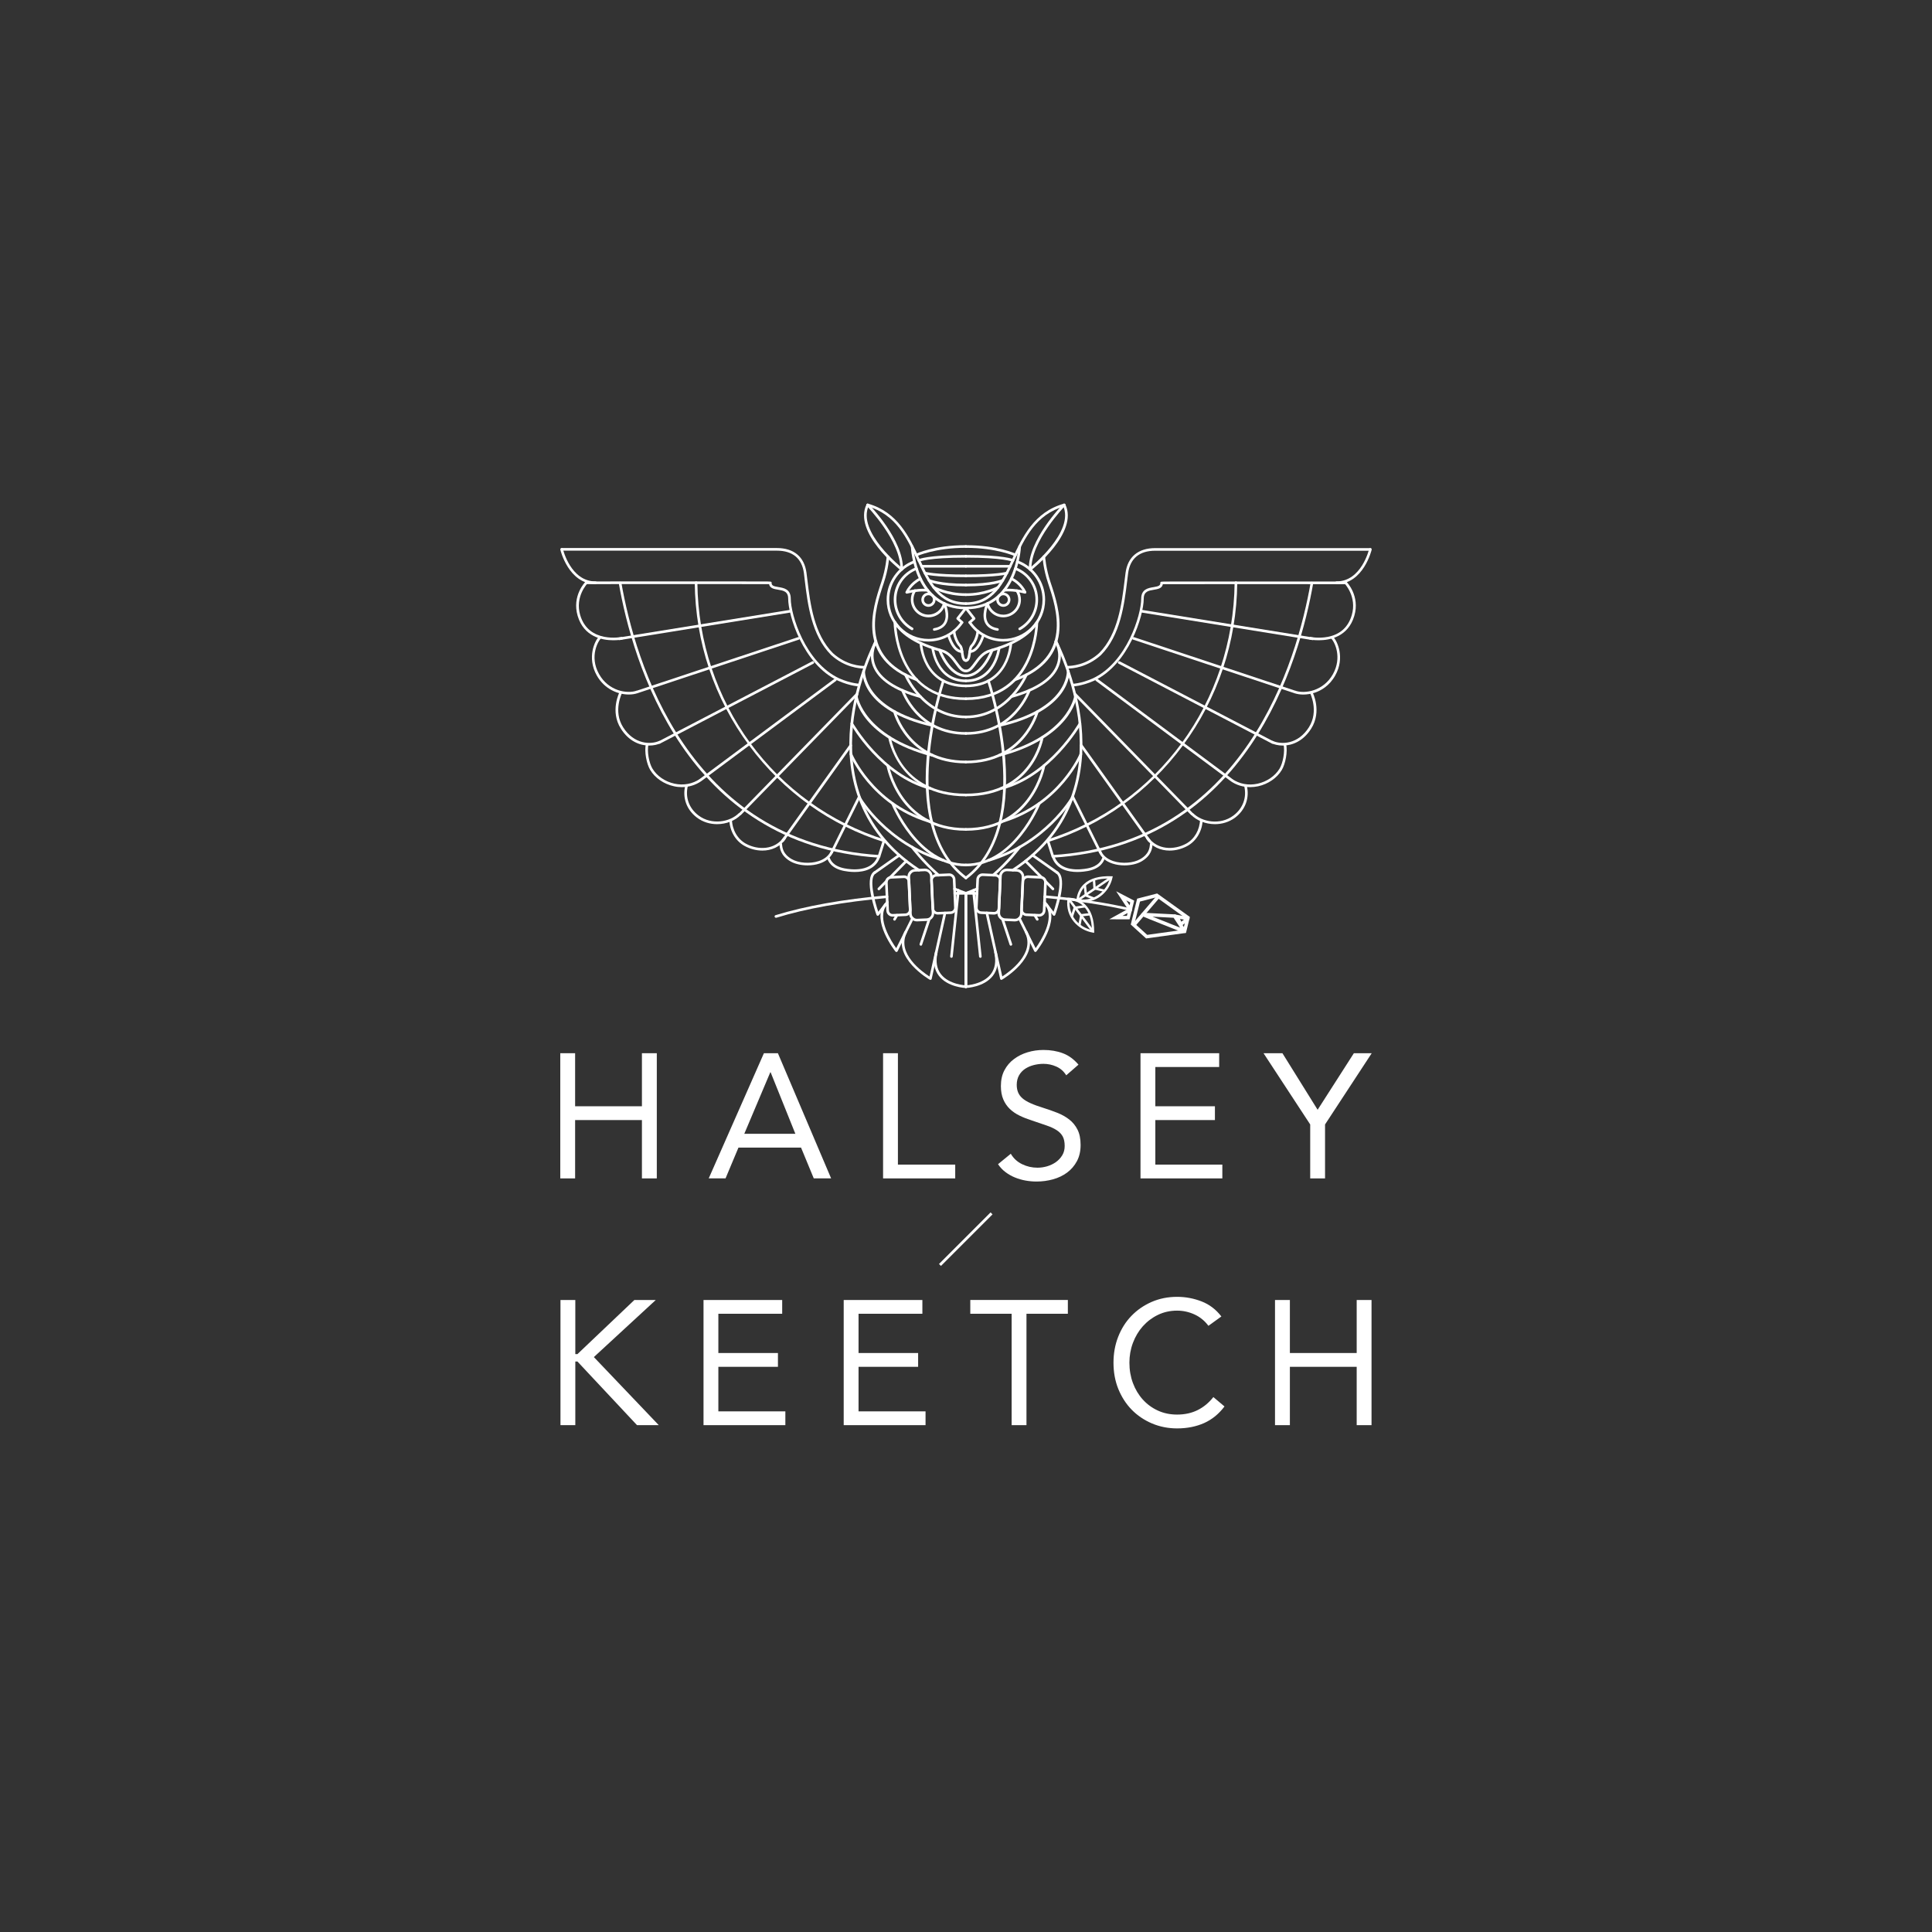 <?xml version="1.0" encoding="UTF-8"?>
<!-- Generator: Adobe Illustrator 24.1.0, SVG Export Plug-In . SVG Version: 6.00 Build 0)  -->
<svg xmlns="http://www.w3.org/2000/svg" xmlns:xlink="http://www.w3.org/1999/xlink" version="1.1" id="Layer_1" x="0px" y="0px" width="500px" height="500px" viewBox="0 0 500 500" style="enable-background:new 0 0 500 500;" xml:space="preserve">
<rect x="0" y="0" width="500" height="500" fill="#333333" stroke="none"/>
<style type="text/css">
	.st0{fill:#FFFFFF;}
</style>
<g>
	<polygon class="st0" points="145,272.57 148.84,272.57 148.84,286.3 166.13,286.3 166.13,272.57 169.98,272.57 169.98,304.97    166.13,304.97 166.13,289.87 148.84,289.87 148.84,304.97 145,304.97  "></polygon>
	<path class="st0" d="M199.44,277.51h-0.09l-6.73,15.92h13.22L199.44,277.51z M197.7,272.57h3.62l13.77,32.39h-4.49l-3.29-7.96   h-16.2l-3.34,7.96h-4.35L197.7,272.57z"></path>
	<polygon class="st0" points="228.54,272.57 232.38,272.57 232.38,301.4 247.21,301.4 247.21,304.97 228.54,304.97  "></polygon>
	<path class="st0" d="M275.94,278.29c-0.64-1.04-1.5-1.79-2.56-2.26c-1.07-0.48-2.18-0.71-3.34-0.71c-0.85,0-1.69,0.11-2.51,0.32   c-0.82,0.21-1.56,0.53-2.22,0.96c-0.65,0.43-1.18,0.99-1.58,1.69c-0.39,0.7-0.6,1.52-0.6,2.47c0,0.73,0.12,1.38,0.35,1.94   c0.23,0.56,0.6,1.08,1.12,1.53c0.52,0.46,1.22,0.88,2.11,1.28c0.88,0.4,1.97,0.79,3.25,1.19c1.25,0.39,2.46,0.82,3.64,1.28   c1.17,0.46,2.21,1.04,3.11,1.74c0.9,0.7,1.62,1.58,2.15,2.63c0.53,1.05,0.8,2.37,0.8,3.96c0,1.62-0.32,3.02-0.96,4.21   c-0.64,1.19-1.49,2.17-2.54,2.95c-1.05,0.77-2.26,1.36-3.64,1.74c-1.38,0.38-2.79,0.57-4.25,0.57c-0.95,0-1.89-0.08-2.84-0.25   c-0.95-0.17-1.85-0.43-2.72-0.78c-0.87-0.35-1.69-0.81-2.45-1.38c-0.76-0.56-1.42-1.25-1.97-2.08l3.3-2.7   c0.7,1.19,1.67,2.09,2.93,2.7c1.25,0.61,2.58,0.91,3.98,0.91c0.82,0,1.65-0.12,2.49-0.36c0.84-0.25,1.6-0.61,2.26-1.08   c0.67-0.47,1.22-1.06,1.65-1.76c0.43-0.7,0.64-1.51,0.64-2.43c0-1.01-0.17-1.82-0.5-2.45c-0.34-0.62-0.85-1.17-1.55-1.62   c-0.7-0.46-1.59-0.87-2.65-1.23c-1.07-0.37-2.32-0.8-3.75-1.28c-1.16-0.37-2.23-0.78-3.21-1.26c-0.98-0.47-1.82-1.05-2.54-1.74   c-0.72-0.69-1.28-1.51-1.69-2.47c-0.41-0.96-0.62-2.12-0.62-3.46c0-1.55,0.3-2.91,0.91-4.07c0.61-1.16,1.43-2.13,2.47-2.9   c1.04-0.78,2.21-1.37,3.52-1.76c1.31-0.4,2.68-0.6,4.12-0.6c1.83,0,3.5,0.28,5.01,0.85c1.51,0.56,2.86,1.55,4.05,2.95   L275.94,278.29z"></path>
	<polygon class="st0" points="295.16,272.57 315.52,272.57 315.52,276.14 299,276.14 299,286.3 314.42,286.3 314.42,289.87    299,289.87 299,301.4 316.34,301.4 316.34,304.97 295.16,304.97  "></polygon>
	<polygon class="st0" points="339.08,291.01 327,272.57 331.89,272.57 341,287.21 350.38,272.57 355,272.57 342.92,291.01    342.92,304.97 339.08,304.97  "></polygon>
	<polygon class="st0" points="145.05,336.44 148.89,336.44 148.89,350.44 149.44,350.44 164.17,336.44 169.71,336.44 153.69,351.21    170.49,368.83 164.86,368.83 149.44,352.36 148.89,352.36 148.89,368.83 145.05,368.83  "></polygon>
	<polygon class="st0" points="182.07,336.44 202.43,336.44 202.43,340 185.91,340 185.91,350.16 201.33,350.16 201.33,353.73    185.91,353.73 185.91,365.26 203.25,365.26 203.25,368.83 182.07,368.83  "></polygon>
	<polygon class="st0" points="218.35,336.44 238.71,336.44 238.71,340 222.19,340 222.19,350.16 237.61,350.16 237.61,353.73    222.19,353.73 222.19,365.26 239.53,365.26 239.53,368.83 218.35,368.83  "></polygon>
	<polygon class="st0" points="276.36,340 265.65,340 265.65,368.83 261.81,368.83 261.81,340 251.11,340 251.11,336.43    276.36,336.43  "></polygon>
	<path class="st0" d="M312.74,343.12c-0.98-1.31-2.18-2.29-3.62-2.95c-1.43-0.65-2.93-0.98-4.49-0.98c-1.8,0-3.45,0.37-4.96,1.1   c-1.51,0.73-2.81,1.72-3.91,2.95c-1.1,1.24-1.95,2.67-2.56,4.3c-0.61,1.63-0.91,3.34-0.91,5.1c0,1.89,0.3,3.65,0.91,5.29   c0.61,1.63,1.46,3.05,2.54,4.25c1.08,1.2,2.37,2.16,3.89,2.86c1.51,0.7,3.18,1.05,5.01,1.05c1.99,0,3.75-0.39,5.31-1.16   c1.56-0.78,2.91-1.9,4.07-3.37l2.88,2.43c-1.47,1.95-3.23,3.38-5.28,4.3c-2.06,0.91-4.38,1.38-6.98,1.38   c-2.32,0-4.48-0.43-6.5-1.28c-2.01-0.86-3.76-2.03-5.24-3.54c-1.48-1.51-2.63-3.3-3.48-5.38c-0.84-2.07-1.25-4.35-1.25-6.82   c0-2.37,0.4-4.6,1.21-6.68c0.81-2.07,1.94-3.88,3.41-5.4c1.46-1.52,3.2-2.73,5.22-3.62c2.01-0.88,4.22-1.33,6.63-1.33   c2.2,0,4.31,0.4,6.34,1.19c2.03,0.79,3.73,2.09,5.11,3.89L312.74,343.12z"></path>
	<polygon class="st0" points="329.97,336.44 333.82,336.44 333.82,350.16 351.11,350.16 351.11,336.44 354.95,336.44 354.95,368.83    351.11,368.83 351.11,353.73 333.82,353.73 333.82,368.83 329.97,368.83  "></polygon>
	
		<rect x="240.56" y="320.34" transform="matrix(0.707 -0.707 0.707 0.707 -153.546 270.712)" class="st0" width="18.88" height="0.72"></rect>
	<path class="st0" d="M227.49,221.96c-0.03,0-0.07,0-0.1-0.01c-0.18-0.06-0.28-0.25-0.22-0.43l1.28-4.04   c0.06-0.18,0.24-0.28,0.43-0.22c0.18,0.06,0.27,0.25,0.22,0.43l-1.28,4.04C227.76,221.87,227.63,221.96,227.49,221.96"></path>
	<path class="st0" d="M249.97,156.56c-7.16,0-9.78-5.6-12.55-11.53c-2.74-5.87-5.57-11.93-12.96-14.02   c-0.18-0.05-0.29-0.24-0.24-0.42c0.05-0.18,0.24-0.29,0.42-0.24c7.69,2.17,10.72,8.66,13.39,14.39c2.79,5.97,5.2,11.13,11.93,11.13   c0.19,0,0.34,0.15,0.34,0.34C250.31,156.41,250.16,156.56,249.97,156.56"></path>
	<path class="st0" d="M249.97,157.69c-13.36,0-14.22-15.58-14.24-16.25c-0.01-0.19,0.13-0.35,0.32-0.35c0.2,0,0.35,0.13,0.36,0.32   c0.03,0.64,0.86,15.6,13.57,15.6c0.19,0,0.34,0.15,0.34,0.34C250.31,157.54,250.16,157.69,249.97,157.69"></path>
	<path class="st0" d="M234.69,153.62c-0.15,0-0.29-0.1-0.33-0.25c-0.04-0.18,0.07-0.37,0.25-0.41c3.43-0.86,5.43-0.53,5.52-0.51   c0.18,0.03,0.31,0.21,0.28,0.39c-0.03,0.19-0.21,0.31-0.39,0.28c-0.02,0-1.97-0.31-5.24,0.5   C234.74,153.62,234.71,153.62,234.69,153.62"></path>
	<path class="st0" d="M234.69,153.62c-0.04,0-0.09,0-0.13-0.02c-0.17-0.07-0.26-0.27-0.19-0.44c0.04-0.1,0.99-2.34,3.67-3.68   c0.17-0.09,0.37-0.02,0.45,0.15c0.09,0.17,0.02,0.37-0.15,0.46c-2.46,1.23-3.34,3.31-3.35,3.33   C234.95,153.54,234.82,153.62,234.69,153.62"></path>
	<path class="st0" d="M240.28,154.04c-0.64,0-1.16,0.52-1.16,1.16c0,0.64,0.52,1.16,1.16,1.16c0.64,0,1.16-0.52,1.16-1.16   C241.45,154.56,240.92,154.04,240.28,154.04 M240.28,157.05c-1.01,0-1.84-0.83-1.84-1.84c0-1.02,0.83-1.84,1.84-1.84   c1.01,0,1.84,0.82,1.84,1.84C242.12,156.22,241.3,157.05,240.28,157.05"></path>
	<path class="st0" d="M240.28,166.03c-5.97,0-10.82-4.86-10.82-10.82c0-4.51,2.84-8.6,7.07-10.16c0.18-0.06,0.37,0.03,0.44,0.2   c0.06,0.18-0.02,0.37-0.2,0.44c-3.97,1.47-6.63,5.29-6.63,9.52c0,5.59,4.55,10.14,10.14,10.14c3.37,0,6.5-1.66,8.4-4.45   c0.11-0.15,0.32-0.2,0.47-0.09c0.15,0.11,0.2,0.32,0.09,0.47C247.23,164.25,243.87,166.03,240.28,166.03"></path>
	<path class="st0" d="M240.28,159.76c-2.51,0-4.56-2.05-4.56-4.56c0-0.9,0.26-1.78,0.77-2.53c0.1-0.16,0.31-0.2,0.47-0.1   c0.15,0.11,0.2,0.32,0.09,0.47c-0.43,0.64-0.65,1.38-0.65,2.15c0,2.13,1.74,3.87,3.88,3.87c1.79,0,3.34-1.22,3.76-2.96   c0.04-0.18,0.23-0.29,0.41-0.25c0.18,0.05,0.3,0.23,0.25,0.41C244.21,158.33,242.39,159.76,240.28,159.76"></path>
	<path class="st0" d="M248.96,161.42c-0.08,0-0.16-0.03-0.23-0.09l-1.11-1.01c-0.13-0.12-0.14-0.32-0.04-0.46l2.12-2.72   c0.12-0.15,0.33-0.17,0.48-0.06c0.15,0.12,0.17,0.33,0.06,0.48l-1.92,2.47l0.87,0.8c0.14,0.13,0.15,0.34,0.02,0.48   C249.15,161.39,249.06,161.42,248.96,161.42"></path>
	<path class="st0" d="M249.97,171.28c-0.98,0-1.15-1.21-1.3-2.28c-0.09-0.65-0.19-1.38-0.44-1.63c-0.89-0.85-1.65-2.94-1.65-4.05   c0-0.19,0.15-0.34,0.34-0.34c0.19,0,0.34,0.15,0.34,0.34c0,1.04,0.76,2.9,1.44,3.56c0.43,0.4,0.54,1.19,0.65,2.02   c0.11,0.79,0.24,1.69,0.62,1.69c0.19,0,0.34,0.15,0.34,0.34C250.31,171.13,250.16,171.28,249.97,171.28"></path>
	<path class="st0" d="M233.35,147.69c-0.07,0-0.14-0.02-0.21-0.07c-0.51-0.4-12.37-9.82-8.89-17.08c0.08-0.17,0.28-0.24,0.45-0.16   c0.17,0.08,0.24,0.28,0.16,0.45c-3.24,6.77,8.58,16.15,8.7,16.25c0.15,0.12,0.17,0.33,0.06,0.48   C233.55,147.64,233.45,147.69,233.35,147.69"></path>
	<path class="st0" d="M233.35,147.69L233.35,147.69c-0.2,0-0.34-0.16-0.34-0.35c0.19-7.26-8.61-16.32-8.7-16.41   c-0.13-0.13-0.12-0.35,0-0.48c0.13-0.13,0.35-0.12,0.48,0c0.38,0.38,9.09,9.36,8.89,16.91   C233.68,147.54,233.53,147.69,233.35,147.69"></path>
	<path class="st0" d="M236.05,163.09c-0.06,0-0.12-0.01-0.17-0.04c-2.83-1.6-4.59-4.6-4.59-7.84c0-3.73,2.25-7.02,5.74-8.38   c0.17-0.07,0.37,0.01,0.44,0.19c0.07,0.17-0.02,0.37-0.19,0.44c-3.22,1.25-5.3,4.29-5.3,7.74c0,3,1.62,5.77,4.24,7.25   c0.17,0.09,0.23,0.3,0.13,0.46C236.28,163.02,236.17,163.09,236.05,163.09"></path>
	<path class="st0" d="M249.97,174c-1.15,0-1.88-1-2.73-2.17c-0.9-1.23-1.92-2.63-3.65-3.11c-6.18-1.73-10.2-4.16-12.28-7.46   c-0.1-0.16-0.05-0.37,0.11-0.47c0.16-0.1,0.37-0.05,0.47,0.11c1.99,3.14,5.88,5.49,11.89,7.16c1.96,0.54,3.1,2.11,4.01,3.36   c0.74,1.01,1.37,1.89,2.18,1.89c0.19,0,0.34,0.15,0.34,0.34C250.31,173.85,250.16,174,249.97,174"></path>
	<path class="st0" d="M248.92,168.96c-2.54,0-3.75-4.36-3.79-4.54c-0.05-0.18,0.06-0.37,0.24-0.41c0.18-0.05,0.37,0.06,0.42,0.24   c0.3,1.13,1.46,4.04,3.14,4.04h0.04c0.19,0,0.34,0.15,0.34,0.33c0,0.19-0.14,0.34-0.33,0.35H248.92"></path>
	<path class="st0" d="M241.78,163.24c-0.16,0-0.31-0.12-0.33-0.28c-0.03-0.19,0.09-0.36,0.28-0.39c1.28-0.21,2.17-0.75,2.62-1.61   c0.98-1.84-0.27-4.59-0.28-4.62c-0.08-0.17,0-0.37,0.16-0.45c0.17-0.08,0.38,0,0.45,0.16c0.06,0.12,1.4,3.08,0.26,5.22   c-0.56,1.05-1.61,1.71-3.11,1.96C241.82,163.24,241.8,163.24,241.78,163.24"></path>
	<path class="st0" d="M237.14,143.98c-0.12,0-0.25-0.07-0.3-0.19c-0.08-0.17-0.01-0.38,0.16-0.45c0.19-0.1,4.8-2.25,12.97-2.25   c0.19,0,0.34,0.15,0.34,0.34c0,0.19-0.15,0.34-0.34,0.34c-8,0-12.63,2.15-12.68,2.17C237.24,143.97,237.2,143.98,237.14,143.98"></path>
	<path class="st0" d="M237.8,145.38c-0.13,0-0.25-0.07-0.31-0.19c-0.08-0.17-0.01-0.37,0.16-0.45c0.1-0.04,2.45-1.11,12.32-1.11   c0.19,0,0.34,0.15,0.34,0.34c0,0.19-0.15,0.34-0.34,0.34c-9.72,0-12,1.03-12.02,1.04C237.9,145.37,237.85,145.38,237.8,145.38"></path>
	<path class="st0" d="M249.97,146.89h-11.46c-0.19,0-0.34-0.15-0.34-0.34c0-0.19,0.15-0.34,0.34-0.34h11.46   c0.19,0,0.34,0.15,0.34,0.34C250.31,146.74,250.16,146.89,249.97,146.89"></path>
	<path class="st0" d="M249.97,149.37c-8.22,0-10.59-0.71-10.69-0.74c-0.18-0.06-0.28-0.24-0.23-0.42c0.06-0.18,0.24-0.28,0.42-0.23   c0.05,0.01,2.45,0.71,10.49,0.71c0.19,0,0.34,0.15,0.34,0.34C250.31,149.22,250.16,149.37,249.97,149.37"></path>
	<path class="st0" d="M249.97,151.75c-6.96,0-9.57-1.19-9.68-1.24c-0.17-0.08-0.24-0.28-0.16-0.45c0.08-0.17,0.28-0.24,0.45-0.16   c0.02,0.01,2.62,1.17,9.39,1.17c0.19,0,0.34,0.15,0.34,0.34C250.31,151.6,250.16,151.75,249.97,151.75"></path>
	<path class="st0" d="M249.97,154.24c-5.12,0-8.35-1.86-8.49-1.94c-0.16-0.1-0.22-0.3-0.12-0.47c0.09-0.16,0.3-0.22,0.46-0.12   c0.03,0.02,3.21,1.84,8.14,1.84c0.19,0,0.34,0.15,0.34,0.34C250.31,154.09,250.16,154.24,249.97,154.24"></path>
	<path class="st0" d="M249.97,175.24c-4.6,0-7.01-6.59-7.11-6.87c-0.06-0.18,0.03-0.37,0.21-0.44c0.18-0.06,0.37,0.03,0.44,0.21   c0.02,0.06,2.35,6.42,6.47,6.42c0.19,0,0.34,0.15,0.34,0.34C250.31,175.08,250.16,175.24,249.97,175.24"></path>
	<path class="st0" d="M249.97,176.55c-7.91,0-8.93-8.75-8.94-8.84c-0.02-0.19,0.12-0.35,0.3-0.37c0.19-0.02,0.35,0.12,0.38,0.3   c0.03,0.34,0.96,8.23,8.26,8.23c0.19,0,0.34,0.15,0.34,0.34C250.31,176.4,250.16,176.55,249.97,176.55"></path>
	<path class="st0" d="M249.97,177.85c-11.37,0-11.98-11.25-11.99-11.36c-0.01-0.19,0.14-0.34,0.33-0.35   c0.18-0.01,0.35,0.13,0.35,0.32c0.02,0.44,0.6,10.71,11.31,10.71c0.19,0,0.34,0.15,0.34,0.34   C250.31,177.7,250.16,177.85,249.97,177.85"></path>
	<path class="st0" d="M237.26,176.26c-0.04,0-0.08,0-0.12-0.02c-15.68-5.79-11.39-18.64-9.08-25.55c1.22-3.66,1.4-6.61,1.4-6.63   c0.01-0.19,0.16-0.33,0.36-0.32c0.19,0.01,0.33,0.17,0.32,0.36c0,0.12-0.18,3.07-1.43,6.81c-2.24,6.69-6.39,19.13,8.67,24.69   c0.18,0.07,0.26,0.26,0.2,0.44C237.53,176.18,237.4,176.26,237.26,176.26"></path>
	<path class="st0" d="M249.97,181.17c-18.47,0-18.71-19.88-18.71-20.08c0-0.19,0.15-0.34,0.34-0.34h0c0.19,0,0.34,0.15,0.34,0.34   c0,0.05,0.04,4.93,2.28,9.75c2.99,6.41,8.29,9.66,15.74,9.66c0.19,0,0.34,0.15,0.34,0.34   C250.31,181.02,250.16,181.17,249.97,181.17"></path>
	<path class="st0" d="M249.97,185.89c-11.19,0-15.89-11-15.94-11.11c-0.07-0.17,0.01-0.37,0.18-0.44c0.17-0.07,0.37,0.01,0.45,0.18   c0.04,0.11,4.58,10.69,15.31,10.69c0.19,0,0.34,0.15,0.34,0.34C250.31,185.74,250.16,185.89,249.97,185.89"></path>
	<path class="st0" d="M238.19,180.63c-0.03,0-0.06,0-0.09-0.01c-6.7-1.87-10.8-4.63-12.2-8.22c-1.37-3.5,0.41-6.44,0.49-6.56   c0.1-0.16,0.31-0.21,0.47-0.11c0.16,0.1,0.21,0.31,0.11,0.47c-0.01,0.03-1.68,2.78-0.43,5.97c1.32,3.37,5.27,5.99,11.75,7.8   c0.18,0.05,0.29,0.24,0.24,0.42C238.48,180.53,238.34,180.63,238.19,180.63"></path>
	<path class="st0" d="M249.97,190.15c-12.78,0-16.67-11.25-16.71-11.36c-0.06-0.18,0.03-0.37,0.21-0.43   c0.18-0.06,0.37,0.04,0.43,0.22c0.03,0.11,3.79,10.89,16.07,10.89c0.19,0,0.34,0.15,0.34,0.34   C250.31,190,250.16,190.15,249.97,190.15"></path>
	<path class="st0" d="M241.51,188.13c-0.02,0-0.05,0-0.08-0.01c-18.72-4.23-18.28-14.07-18.25-14.49c0.01-0.19,0.17-0.33,0.36-0.32   c0.19,0.01,0.33,0.18,0.32,0.37c-0.01,0.1-0.39,9.68,17.72,13.77c0.18,0.04,0.3,0.22,0.26,0.4   C241.8,188.02,241.66,188.13,241.51,188.13"></path>
	<path class="st0" d="M249.97,197.55c-15.26,0-18.77-13.15-18.81-13.29c-0.05-0.18,0.06-0.37,0.25-0.41   c0.18-0.04,0.37,0.06,0.41,0.24c0.03,0.13,3.43,12.77,18.15,12.77c0.19,0,0.34,0.15,0.34,0.34   C250.31,197.4,250.16,197.55,249.97,197.55"></path>
	<path class="st0" d="M241.32,195.81c-0.03,0-0.06,0-0.09-0.01c-18.25-4.84-19.88-15.03-19.93-15.46c-0.03-0.19,0.1-0.36,0.29-0.38   c0.18-0.03,0.36,0.1,0.38,0.29c0.01,0.1,1.65,10.19,19.44,14.9c0.18,0.05,0.29,0.24,0.24,0.42   C241.61,195.71,241.47,195.81,241.32,195.81"></path>
	<path class="st0" d="M249.97,206.08c-17.6,0-20.06-15.01-20.09-15.17c-0.03-0.18,0.1-0.36,0.29-0.38c0.18-0.03,0.36,0.1,0.38,0.28   c0.09,0.6,2.41,14.59,19.41,14.59c0.19,0,0.34,0.15,0.34,0.34C250.31,205.93,250.16,206.08,249.97,206.08"></path>
	<path class="st0" d="M240.79,204.37c-0.03,0-0.06,0-0.09-0.01c-12.77-3.3-20.48-16.8-20.55-16.94c-0.09-0.16-0.03-0.37,0.13-0.46   c0.16-0.09,0.37-0.03,0.46,0.13c0.07,0.13,7.63,13.39,20.13,16.61c0.18,0.05,0.29,0.23,0.24,0.41   C241.08,204.26,240.94,204.37,240.79,204.37"></path>
	<path class="st0" d="M249.97,214.99c-17.54,0-20.51-16.61-20.54-16.78c-0.03-0.18,0.1-0.36,0.28-0.39   c0.19-0.03,0.36,0.09,0.39,0.28c0.02,0.16,2.9,16.21,19.86,16.21c0.19,0,0.34,0.15,0.34,0.34   C250.31,214.84,250.16,214.99,249.97,214.99"></path>
	<path class="st0" d="M240.22,212.83c-0.03,0-0.07-0.01-0.1-0.02c-14.79-4.57-20.17-17.4-20.23-17.53   c-0.07-0.17,0.01-0.38,0.19-0.44c0.17-0.07,0.37,0.01,0.44,0.18c0.05,0.13,5.32,12.67,19.8,17.14c0.18,0.06,0.28,0.25,0.23,0.43   C240.5,212.73,240.37,212.83,240.22,212.83"></path>
	<path class="st0" d="M249.97,224.2c-12.76,0-19.22-15.96-19.28-16.12c-0.07-0.17,0.01-0.37,0.19-0.44   c0.17-0.07,0.37,0.01,0.44,0.19c0.06,0.16,6.36,15.69,18.65,15.69c0.19,0,0.34,0.15,0.34,0.34   C250.31,224.05,250.16,224.2,249.97,224.2"></path>
	<path class="st0" d="M244.15,223.01c-0.03,0-0.06,0-0.1-0.01c-14.99-4.42-21.87-16.31-21.94-16.42c-0.09-0.16-0.03-0.38,0.13-0.47   c0.16-0.09,0.37-0.03,0.46,0.13c0.07,0.12,6.82,11.77,21.54,16.11c0.18,0.05,0.28,0.24,0.23,0.42   C244.43,222.91,244.3,223.01,244.15,223.01"></path>
	<path class="st0" d="M249.97,227.56c-0.07,0-0.14-0.02-0.2-0.07c-7.66-5.75-11.12-16.47-9.99-31.01   c0.85-10.94,4.01-20.3,4.04-20.39c0.06-0.18,0.25-0.27,0.43-0.21c0.18,0.06,0.27,0.26,0.21,0.43c-0.12,0.37-12.38,37.07,5.71,50.64   c0.15,0.11,0.18,0.32,0.07,0.48C250.18,227.51,250.08,227.56,249.97,227.56"></path>
	<path class="st0" d="M249.97,255.7c-0.19,0-0.34-0.15-0.34-0.34v-24.17c0-0.19,0.15-0.34,0.34-0.34c0.19,0,0.34,0.15,0.34,0.34   v24.17C250.31,255.54,250.16,255.7,249.97,255.7"></path>
	<path class="st0" d="M240.79,253.59c-0.06,0-0.12-0.01-0.17-0.04c-0.1-0.06-9.9-5.73-6.56-12.46c0.09-0.17,0.29-0.24,0.46-0.15   c0.17,0.09,0.24,0.29,0.15,0.46c-2.69,5.41,4.13,10.21,5.89,11.32l3.67-16.52c0.04-0.18,0.23-0.29,0.41-0.25   c0.18,0.04,0.3,0.22,0.25,0.4l-3.77,16.99c-0.02,0.11-0.1,0.19-0.19,0.24C240.88,253.58,240.84,253.59,240.79,253.59"></path>
	<path class="st0" d="M231.99,246.37c-0.11,0-0.2-0.05-0.26-0.13c-0.26-0.32-6.22-7.99-2.84-12.36c0.12-0.14,0.33-0.17,0.48-0.06   c0.15,0.12,0.17,0.33,0.06,0.48c-2.63,3.39,1.32,9.42,2.51,11.09l3.92-7.87c0.08-0.17,0.28-0.24,0.45-0.15   c0.17,0.08,0.24,0.28,0.15,0.45l-4.16,8.37c-0.05,0.11-0.15,0.17-0.27,0.19H231.99"></path>
	<path class="st0" d="M227.16,237c-0.02,0-0.04,0-0.05,0c-0.12-0.02-0.23-0.11-0.27-0.22c-0.35-0.96-3.29-9.37-0.71-11.2   c0.15-0.11,0.36-0.07,0.48,0.08c0.11,0.15,0.07,0.37-0.08,0.47c-1.71,1.21-0.18,7.03,0.76,9.83l2.07-2.68   c0.12-0.15,0.33-0.17,0.48-0.06c0.15,0.12,0.18,0.33,0.06,0.48l-2.46,3.17C227.37,236.95,227.26,237,227.16,237"></path>
	<path class="st0" d="M226.33,226.19c-0.11,0-0.21-0.05-0.27-0.14c-0.11-0.15-0.07-0.37,0.08-0.47l6.38-4.51   c0.15-0.11,0.37-0.07,0.47,0.08c0.11,0.15,0.07,0.37-0.08,0.48l-6.38,4.51C226.47,226.17,226.39,226.19,226.33,226.19"></path>
	<path class="st0" d="M249.97,255.7L249.97,255.7c-0.2-0.01-4.7-0.2-6.99-3.16c-1.23-1.59-1.57-3.67-1.01-6.17   c0.04-0.18,0.22-0.3,0.4-0.26c0.19,0.04,0.3,0.22,0.26,0.4c-0.51,2.3-0.21,4.19,0.89,5.61c2.09,2.71,6.42,2.89,6.46,2.89   c0.19,0.01,0.33,0.17,0.33,0.36C250.31,255.55,250.15,255.7,249.97,255.7"></path>
	<path class="st0" d="M246.23,247.88h-0.03c-0.19-0.02-0.32-0.19-0.3-0.38l1.8-17.12c0.02-0.18,0.19-0.32,0.37-0.3   c0.18,0.02,0.32,0.18,0.3,0.37l-1.8,17.12C246.54,247.76,246.4,247.88,246.23,247.88"></path>
	<path class="st0" d="M238.32,244.75c-0.03,0-0.07,0-0.11-0.02c-0.18-0.06-0.27-0.25-0.22-0.43l2.15-6.49   c0.06-0.18,0.25-0.27,0.43-0.21c0.18,0.06,0.27,0.25,0.22,0.43l-2.15,6.48C238.6,244.66,238.47,244.75,238.32,244.75"></path>
	<path class="st0" d="M231.51,238.26c-0.06,0-0.12-0.01-0.18-0.05c-0.16-0.1-0.21-0.31-0.12-0.47l0.63-1.04   c0.1-0.16,0.31-0.21,0.47-0.12c0.16,0.1,0.21,0.31,0.11,0.47l-0.63,1.04C231.74,238.21,231.62,238.26,231.51,238.26"></path>
	<path class="st0" d="M230.37,227.42c-0.09,0-0.17-0.03-0.24-0.1c-0.13-0.13-0.13-0.35,0-0.48l4.17-4.23c0.14-0.14,0.35-0.14,0.48,0   c0.13,0.13,0.13,0.35,0,0.48l-4.17,4.22C230.54,227.39,230.46,227.42,230.37,227.42"></path>
	<path class="st0" d="M227.44,230.39c-0.09,0-0.17-0.03-0.24-0.1c-0.13-0.13-0.13-0.35,0-0.48l1.95-1.97c0.13-0.13,0.35-0.13,0.48,0   c0.13,0.13,0.13,0.35,0,0.48l-1.95,1.97C227.62,230.36,227.53,230.39,227.44,230.39"></path>
	<path class="st0" d="M233.95,227.24l-3.32,0.15c-0.52,0.03-0.93,0.47-0.9,0.99l0.33,7.26c0.02,0.5,0.44,0.9,0.94,0.9l0.04,0   l3.28-0.14c0.25-0.01,0.48-0.12,0.65-0.31c0.17-0.19,0.25-0.43,0.24-0.68l-0.33-7.26C234.87,227.63,234.46,227.24,233.95,227.24    M231,237.22c-0.87,0-1.58-0.68-1.62-1.55l-0.33-7.27c-0.04-0.89,0.65-1.65,1.55-1.7l3.36-0.15c0.87,0,1.58,0.68,1.63,1.55   l0.33,7.27c0.02,0.43-0.13,0.85-0.42,1.17c-0.29,0.32-0.69,0.51-1.13,0.53L231,237.22z"></path>
	<path class="st0" d="M239.36,225.47l-0.06,0l-2.49,0.11c-0.36,0.01-0.69,0.17-0.93,0.44c-0.25,0.26-0.37,0.61-0.35,0.96l0.43,9.52   c0.03,0.72,0.62,1.28,1.34,1.28h0.06l2.49-0.11c0.36-0.02,0.69-0.17,0.93-0.44c0.24-0.26,0.37-0.61,0.35-0.97l-0.43-9.51   C240.66,226.03,240.07,225.47,239.36,225.47 M237.29,238.46c-1.08,0-1.97-0.85-2.02-1.93l-0.43-9.51   c-0.02-0.54,0.16-1.06,0.52-1.46c0.36-0.4,0.87-0.63,1.4-0.65l2.58-0.12c1.08,0,1.97,0.85,2.01,1.93l0.43,9.52   c0.02,0.54-0.16,1.05-0.53,1.45c-0.36,0.4-0.86,0.63-1.4,0.66L237.29,238.46z"></path>
	<path class="st0" d="M245.65,226.71l-3.33,0.15c-0.25,0.01-0.49,0.12-0.65,0.31c-0.17,0.19-0.26,0.43-0.24,0.68l0.33,7.27   c0.02,0.5,0.44,0.9,0.94,0.9h0.04l3.28-0.15c0.52-0.02,0.92-0.47,0.9-0.99l-0.33-7.26C246.57,227.1,246.15,226.71,245.65,226.71    M242.69,236.69c-0.87,0-1.58-0.68-1.62-1.55l-0.33-7.26c-0.02-0.43,0.13-0.85,0.42-1.17c0.29-0.32,0.69-0.51,1.13-0.53l3.36-0.15   c0.87,0,1.58,0.68,1.62,1.55l0.33,7.27c0.04,0.89-0.65,1.65-1.55,1.69L242.69,236.69z"></path>
	<path class="st0" d="M242.9,226.83c-0.08,0-0.16-0.03-0.23-0.09c-3.99-3.47-6.84-7.25-6.87-7.28c-0.11-0.15-0.08-0.36,0.07-0.48   c0.15-0.11,0.36-0.08,0.48,0.07c0.02,0.04,2.83,3.76,6.76,7.18c0.14,0.12,0.16,0.34,0.03,0.48   C243.09,226.79,242.99,226.83,242.9,226.83"></path>
	<path class="st0" d="M249.97,231.52c-0.04,0-0.08,0-0.12-0.02c-0.97-0.36-1.96-0.75-2.95-1.16c-0.17-0.07-0.26-0.27-0.18-0.44   c0.07-0.17,0.27-0.26,0.45-0.18c0.98,0.41,1.96,0.8,2.92,1.15c0.17,0.07,0.26,0.26,0.2,0.44   C250.24,231.44,250.11,231.52,249.97,231.52"></path>
	<path class="st0" d="M237.82,225.53c-0.06,0-0.13-0.01-0.19-0.05c-16.49-10.75-18.66-26.4-17.59-37.64   c1.16-12.14,6.28-21.88,6.34-21.98c0.09-0.17,0.29-0.23,0.46-0.14c0.17,0.09,0.23,0.29,0.14,0.46c-0.05,0.1-5.11,9.74-6.25,21.75   c-1.06,11.04,1.09,26.42,17.28,36.99c0.15,0.1,0.2,0.31,0.1,0.47C238.04,225.48,237.93,225.53,237.82,225.53"></path>
	<path class="st0" d="M272.46,221.96c-0.14,0-0.27-0.09-0.32-0.24l-1.28-4.04c-0.06-0.18,0.04-0.37,0.22-0.43   c0.18-0.06,0.37,0.04,0.43,0.22l1.28,4.04c0.06,0.18-0.04,0.37-0.22,0.43C272.53,221.96,272.49,221.96,272.46,221.96"></path>
	<path class="st0" d="M249.97,156.56c-0.19,0-0.34-0.15-0.34-0.34c0-0.19,0.15-0.34,0.34-0.34c6.73,0,9.14-5.16,11.93-11.13   c2.68-5.73,5.71-12.22,13.4-14.39c0.18-0.05,0.36,0.05,0.42,0.24c0.05,0.18-0.05,0.37-0.24,0.42c-7.39,2.09-10.22,8.15-12.97,14.02   C259.75,150.96,257.13,156.56,249.97,156.56"></path>
	<path class="st0" d="M249.97,157.69c-0.19,0-0.34-0.15-0.34-0.34c0-0.19,0.15-0.34,0.34-0.34c12.72,0,13.54-14.96,13.57-15.6   c0.01-0.19,0.17-0.33,0.36-0.32c0.19,0,0.33,0.16,0.33,0.35C264.19,142.11,263.33,157.69,249.97,157.69"></path>
	<path class="st0" d="M265.26,153.62c-0.03,0-0.06,0-0.08-0.01c-3.27-0.82-5.22-0.51-5.24-0.5c-0.19,0.03-0.36-0.09-0.39-0.28   c-0.03-0.18,0.1-0.36,0.28-0.39c0.09-0.01,2.1-0.34,5.52,0.51c0.18,0.04,0.29,0.23,0.25,0.41   C265.55,153.51,265.41,153.62,265.26,153.62"></path>
	<path class="st0" d="M265.26,153.62c-0.13,0-0.26-0.08-0.31-0.21c-0.01-0.02-0.9-2.12-3.35-3.34c-0.17-0.09-0.24-0.29-0.15-0.46   c0.09-0.17,0.29-0.24,0.46-0.15c2.68,1.34,3.63,3.59,3.67,3.68c0.07,0.17-0.01,0.37-0.18,0.44   C265.35,153.61,265.3,153.62,265.26,153.62"></path>
	<path class="st0" d="M259.66,154.04c-0.64,0-1.16,0.52-1.16,1.16c0,0.64,0.52,1.16,1.16,1.16c0.64,0,1.16-0.52,1.16-1.16   C260.83,154.56,260.3,154.04,259.66,154.04 M259.66,157.05c-1.01,0-1.84-0.83-1.84-1.84c0-1.02,0.83-1.84,1.84-1.84   c1.01,0,1.84,0.82,1.84,1.84C261.5,156.22,260.68,157.05,259.66,157.05"></path>
	<path class="st0" d="M259.66,166.03c-3.59,0-6.94-1.78-8.96-4.75c-0.11-0.15-0.07-0.37,0.09-0.47c0.15-0.11,0.37-0.06,0.47,0.09   c1.89,2.79,5.03,4.45,8.4,4.45c5.59,0,10.14-4.55,10.14-10.14c0-4.23-2.66-8.05-6.63-9.52c-0.18-0.07-0.27-0.26-0.2-0.44   c0.06-0.17,0.26-0.26,0.44-0.2c4.23,1.56,7.07,5.64,7.07,10.16C270.49,161.17,265.63,166.03,259.66,166.03"></path>
	<path class="st0" d="M259.66,159.76c-2.11,0-3.93-1.43-4.42-3.48c-0.05-0.18,0.07-0.37,0.25-0.41c0.18-0.04,0.37,0.07,0.41,0.25   c0.42,1.75,1.97,2.96,3.76,2.96c2.14,0,3.87-1.74,3.87-3.87c0-0.77-0.22-1.51-0.65-2.15c-0.11-0.15-0.06-0.37,0.1-0.47   c0.15-0.1,0.37-0.06,0.47,0.1c0.51,0.75,0.77,1.62,0.77,2.53C264.22,157.72,262.18,159.76,259.66,159.76"></path>
	<path class="st0" d="M250.98,161.42c-0.09,0-0.18-0.03-0.25-0.11c-0.12-0.14-0.12-0.35,0.02-0.48l0.87-0.8l-1.92-2.47   c-0.12-0.15-0.09-0.36,0.06-0.48c0.15-0.12,0.36-0.09,0.48,0.06l2.12,2.72c0.11,0.14,0.09,0.34-0.04,0.46l-1.11,1.01   C251.15,161.39,251.06,161.42,250.98,161.42"></path>
	<path class="st0" d="M249.97,171.28c-0.19,0-0.34-0.15-0.34-0.34c0-0.19,0.15-0.34,0.34-0.34c0.39,0,0.52-0.9,0.63-1.69   c0.11-0.83,0.22-1.62,0.65-2.02c0.69-0.66,1.44-2.52,1.44-3.56c0-0.19,0.15-0.34,0.34-0.34c0.18,0,0.34,0.15,0.34,0.34   c0,1.12-0.76,3.21-1.65,4.05c-0.25,0.24-0.36,0.98-0.45,1.63C251.13,170.07,250.96,171.28,249.97,171.28"></path>
	<path class="st0" d="M266.6,147.69c-0.1,0-0.2-0.05-0.27-0.13c-0.12-0.15-0.09-0.37,0.06-0.48c0.12-0.09,11.94-9.48,8.7-16.25   c-0.08-0.17-0.01-0.37,0.16-0.45c0.17-0.08,0.38-0.01,0.46,0.16c3.47,7.26-8.38,16.68-8.89,17.08   C266.75,147.66,266.67,147.69,266.6,147.69"></path>
	<path class="st0" d="M266.6,147.69c-0.18,0-0.34-0.15-0.34-0.33c-0.2-7.55,8.52-16.53,8.89-16.91c0.14-0.13,0.35-0.13,0.48,0   c0.13,0.13,0.14,0.35,0,0.48c-0.09,0.09-8.88,9.15-8.7,16.41C266.94,147.52,266.8,147.68,266.6,147.69L266.6,147.69"></path>
	<path class="st0" d="M263.9,163.09c-0.12,0-0.24-0.06-0.3-0.17c-0.09-0.16-0.03-0.37,0.13-0.46c2.62-1.48,4.25-4.25,4.25-7.25   c0-3.45-2.08-6.49-5.3-7.74c-0.18-0.07-0.26-0.26-0.19-0.44c0.07-0.18,0.26-0.26,0.44-0.19c3.48,1.36,5.73,4.64,5.73,8.38   c0,3.24-1.75,6.24-4.59,7.84C264.01,163.07,263.96,163.09,263.9,163.09"></path>
	<path class="st0" d="M249.97,174c-0.19,0-0.34-0.15-0.34-0.34c0-0.19,0.15-0.34,0.34-0.34c0.81,0,1.44-0.87,2.18-1.89   c0.91-1.25,2.05-2.82,4.01-3.36c6.01-1.68,9.9-4.02,11.89-7.16c0.1-0.16,0.31-0.21,0.47-0.11c0.16,0.1,0.21,0.31,0.11,0.47   c-2.08,3.29-6.1,5.73-12.28,7.46c-1.73,0.48-2.75,1.87-3.64,3.11C251.86,173,251.12,174,249.97,174"></path>
	<path class="st0" d="M251.03,168.96h-0.05c-0.19,0-0.34-0.16-0.33-0.35c0-0.19,0.16-0.32,0.35-0.33h0.03   c1.68,0,2.84-2.91,3.14-4.04c0.05-0.18,0.24-0.29,0.42-0.24c0.18,0.05,0.29,0.24,0.24,0.41   C254.77,164.6,253.57,168.96,251.03,168.96"></path>
	<path class="st0" d="M258.16,163.24c-0.02,0-0.04,0-0.06,0c-1.5-0.24-2.55-0.9-3.11-1.96c-1.13-2.14,0.21-5.1,0.26-5.22   c0.08-0.17,0.28-0.25,0.45-0.16c0.17,0.08,0.25,0.28,0.16,0.45c-0.01,0.02-1.25,2.78-0.28,4.62c0.45,0.86,1.33,1.39,2.62,1.61   c0.19,0.03,0.31,0.2,0.28,0.39C258.47,163.13,258.32,163.24,258.16,163.24"></path>
	<path class="st0" d="M262.8,143.98c-0.05,0-0.1-0.01-0.14-0.03c-0.04-0.02-4.68-2.17-12.68-2.17c-0.19,0-0.34-0.15-0.34-0.34   c0-0.19,0.15-0.34,0.34-0.34c8.17,0,12.78,2.15,12.98,2.25c0.17,0.08,0.24,0.28,0.16,0.45   C263.05,143.91,262.93,143.98,262.8,143.98"></path>
	<path class="st0" d="M262.14,145.38c-0.05,0-0.1-0.01-0.14-0.03c-0.03-0.01-2.42-1.04-12.03-1.04c-0.19,0-0.34-0.15-0.34-0.34   c0-0.19,0.15-0.34,0.34-0.34c9.87,0,12.23,1.06,12.32,1.11c0.17,0.08,0.24,0.28,0.16,0.45   C262.39,145.31,262.27,145.38,262.14,145.38"></path>
	<path class="st0" d="M261.43,146.89h-11.46c-0.19,0-0.34-0.15-0.34-0.34c0-0.19,0.15-0.34,0.34-0.34h11.46   c0.19,0,0.34,0.15,0.34,0.34C261.77,146.74,261.62,146.89,261.43,146.89"></path>
	<path class="st0" d="M249.97,149.37c-0.19,0-0.34-0.15-0.34-0.34c0-0.19,0.15-0.34,0.34-0.34c8.08,0,10.47-0.7,10.5-0.71   c0.18-0.05,0.37,0.05,0.42,0.23c0.05,0.18-0.04,0.37-0.22,0.42C260.57,148.66,258.2,149.37,249.97,149.37"></path>
	<path class="st0" d="M249.97,151.75c-0.19,0-0.34-0.15-0.34-0.34c0-0.19,0.15-0.34,0.34-0.34c6.81,0,9.37-1.16,9.39-1.17   c0.17-0.08,0.38,0,0.45,0.16c0.08,0.17,0.01,0.37-0.16,0.45C259.55,150.56,256.93,151.75,249.97,151.75"></path>
	<path class="st0" d="M249.97,154.24c-0.19,0-0.34-0.15-0.34-0.34c0-0.19,0.15-0.34,0.34-0.34c4.94,0,8.12-1.82,8.15-1.84   c0.16-0.1,0.37-0.04,0.46,0.12c0.1,0.16,0.04,0.37-0.12,0.47C258.33,152.38,255.1,154.24,249.97,154.24"></path>
	<path class="st0" d="M249.97,175.24c-0.19,0-0.34-0.15-0.34-0.34c0-0.19,0.15-0.34,0.34-0.34c4.13,0,6.45-6.36,6.47-6.42   c0.06-0.18,0.26-0.27,0.44-0.21c0.17,0.06,0.27,0.26,0.2,0.44C256.99,168.64,254.58,175.24,249.97,175.24"></path>
	<path class="st0" d="M249.97,176.55c-0.19,0-0.34-0.15-0.34-0.34c0-0.19,0.15-0.34,0.34-0.34c7.31,0,8.26-8.15,8.26-8.23   c0.02-0.18,0.19-0.32,0.38-0.3c0.19,0.02,0.32,0.18,0.3,0.37C258.9,167.81,257.88,176.55,249.97,176.55"></path>
	<path class="st0" d="M249.97,177.85c-0.19,0-0.34-0.15-0.34-0.34c0-0.19,0.15-0.34,0.34-0.34c10.71,0,11.29-10.27,11.31-10.71   c0-0.19,0.17-0.33,0.35-0.32c0.19,0.01,0.33,0.16,0.33,0.35C261.96,166.6,261.34,177.85,249.97,177.85"></path>
	<path class="st0" d="M262.68,176.26c-0.14,0-0.27-0.09-0.32-0.22c-0.07-0.18,0.02-0.37,0.2-0.44c15.06-5.56,10.9-18,8.67-24.69   c-1.25-3.75-1.43-6.69-1.43-6.81c-0.01-0.19,0.13-0.35,0.32-0.36c0.18-0.01,0.35,0.13,0.36,0.32c0,0.03,0.18,2.98,1.4,6.63   c2.31,6.9,6.6,19.76-9.08,25.55C262.76,176.26,262.72,176.26,262.68,176.26"></path>
	<path class="st0" d="M249.97,181.17c-0.19,0-0.34-0.15-0.34-0.34c0-0.19,0.15-0.34,0.34-0.34c17.8,0,18.03-19.21,18.03-19.4   c0-0.19,0.15-0.34,0.34-0.34c0.19,0,0.34,0.15,0.34,0.34C268.68,161.29,268.44,181.17,249.97,181.17"></path>
	<path class="st0" d="M249.97,185.89c-0.19,0-0.34-0.15-0.34-0.34c0-0.19,0.15-0.34,0.34-0.34c10.74,0,15.27-10.58,15.32-10.69   c0.07-0.17,0.27-0.25,0.44-0.18c0.17,0.07,0.25,0.27,0.18,0.44C265.87,174.89,261.17,185.89,249.97,185.89"></path>
	<path class="st0" d="M261.75,180.63c-0.15,0-0.29-0.1-0.33-0.25c-0.05-0.18,0.05-0.37,0.24-0.42c6.48-1.81,10.43-4.43,11.74-7.81   c1.25-3.19-0.42-5.93-0.43-5.96c-0.1-0.16-0.05-0.37,0.11-0.47c0.16-0.1,0.37-0.05,0.47,0.11c0.08,0.12,1.86,3.05,0.49,6.56   c-1.4,3.59-5.5,6.35-12.2,8.22C261.81,180.63,261.78,180.63,261.75,180.63"></path>
	<path class="st0" d="M249.97,190.15c-0.19,0-0.34-0.15-0.34-0.34c0-0.19,0.15-0.34,0.34-0.34c12.3,0,16.03-10.78,16.07-10.89   c0.06-0.18,0.25-0.27,0.43-0.22c0.18,0.06,0.27,0.26,0.22,0.43C266.65,178.9,262.75,190.15,249.97,190.15"></path>
	<path class="st0" d="M258.44,188.13c-0.15,0-0.29-0.11-0.33-0.27c-0.04-0.18,0.08-0.37,0.26-0.4c18.16-4.1,17.73-13.68,17.72-13.77   c-0.01-0.19,0.13-0.35,0.32-0.37c0.18-0.01,0.35,0.13,0.36,0.32c0.03,0.42,0.47,10.25-18.25,14.49   C258.49,188.13,258.46,188.13,258.44,188.13"></path>
	<path class="st0" d="M249.97,197.55c-0.19,0-0.34-0.15-0.34-0.34c0-0.19,0.15-0.34,0.34-0.34c14.72,0,18.12-12.64,18.15-12.77   c0.05-0.18,0.24-0.29,0.41-0.24c0.18,0.05,0.29,0.23,0.25,0.41C268.75,184.4,265.24,197.55,249.97,197.55"></path>
	<path class="st0" d="M258.63,195.81c-0.15,0-0.29-0.1-0.33-0.25c-0.05-0.18,0.06-0.37,0.24-0.42c17.78-4.71,19.42-14.8,19.44-14.9   c0.03-0.19,0.2-0.32,0.38-0.29c0.18,0.02,0.31,0.2,0.29,0.38c-0.06,0.43-1.68,10.63-19.94,15.46   C258.69,195.81,258.66,195.81,258.63,195.81"></path>
	<path class="st0" d="M249.97,206.08c-0.19,0-0.34-0.15-0.34-0.34c0-0.19,0.15-0.34,0.34-0.34c17.02,0,19.39-14.44,19.42-14.59   c0.03-0.18,0.2-0.31,0.38-0.28c0.19,0.03,0.32,0.2,0.29,0.38C270.04,191.07,267.58,206.08,249.97,206.08"></path>
	<path class="st0" d="M259.16,204.37c-0.15,0-0.29-0.1-0.33-0.25c-0.04-0.18,0.06-0.37,0.24-0.41c12.5-3.22,20.05-16.48,20.13-16.61   c0.09-0.16,0.3-0.22,0.46-0.13c0.16,0.09,0.22,0.3,0.13,0.46c-0.08,0.14-7.77,13.64-20.55,16.94   C259.22,204.36,259.19,204.37,259.16,204.37"></path>
	<path class="st0" d="M249.97,214.99c-0.19,0-0.34-0.15-0.34-0.34c0-0.19,0.15-0.34,0.34-0.34c16.96,0,19.85-16.04,19.87-16.21   c0.03-0.19,0.21-0.31,0.39-0.28c0.18,0.03,0.31,0.21,0.28,0.39C270.49,198.38,267.52,214.99,249.97,214.99"></path>
	<path class="st0" d="M259.73,212.83c-0.14,0-0.28-0.1-0.33-0.24c-0.05-0.18,0.04-0.37,0.23-0.43c14.49-4.48,19.75-17.01,19.8-17.14   c0.07-0.17,0.27-0.26,0.44-0.18c0.17,0.07,0.25,0.27,0.18,0.44c-0.05,0.13-5.43,12.96-20.22,17.53   C259.79,212.82,259.76,212.83,259.73,212.83"></path>
	<path class="st0" d="M249.97,224.2c-0.19,0-0.34-0.15-0.34-0.34c0-0.18,0.15-0.34,0.34-0.34c12.31,0,18.6-15.53,18.65-15.69   c0.07-0.17,0.27-0.26,0.44-0.19c0.17,0.07,0.26,0.26,0.19,0.44C269.2,208.24,262.74,224.2,249.97,224.2"></path>
	<path class="st0" d="M255.8,223.01c-0.15,0-0.28-0.1-0.33-0.24c-0.05-0.18,0.05-0.37,0.23-0.42c14.72-4.34,21.47-15.99,21.54-16.11   c0.09-0.16,0.3-0.22,0.46-0.13c0.16,0.09,0.22,0.3,0.13,0.47c-0.07,0.12-6.95,12-21.94,16.42   C255.86,223,255.83,223.01,255.8,223.01"></path>
	<path class="st0" d="M249.97,227.56c-0.1,0-0.2-0.05-0.27-0.13c-0.12-0.15-0.08-0.37,0.07-0.48c18.1-13.58,5.83-50.27,5.71-50.64   c-0.06-0.18,0.03-0.37,0.21-0.43c0.18-0.06,0.37,0.03,0.43,0.21c0.03,0.09,3.19,9.45,4.04,20.39c1.13,14.54-2.32,25.26-9.99,31.01   C250.12,227.53,250.04,227.56,249.97,227.56"></path>
	<path class="st0" d="M249.97,255.7c-0.19,0-0.34-0.15-0.34-0.34v-24.17c0-0.19,0.15-0.34,0.34-0.34c0.19,0,0.34,0.15,0.34,0.34   v24.17C250.31,255.54,250.16,255.7,249.97,255.7"></path>
	<path class="st0" d="M259.16,253.59c-0.05,0-0.1-0.01-0.14-0.03c-0.1-0.04-0.17-0.13-0.19-0.24l-3.77-16.99   c-0.04-0.18,0.07-0.37,0.25-0.4c0.18-0.04,0.37,0.07,0.41,0.25l3.67,16.52c1.75-1.12,8.58-5.91,5.89-11.32   c-0.09-0.17-0.01-0.37,0.15-0.46c0.17-0.08,0.37-0.01,0.45,0.15c3.35,6.73-6.46,12.4-6.55,12.46   C259.27,253.58,259.22,253.59,259.16,253.59"></path>
	<path class="st0" d="M267.96,246.37h-0.03c-0.12-0.01-0.22-0.08-0.27-0.19l-4.16-8.37c-0.09-0.17-0.01-0.37,0.15-0.45   c0.17-0.09,0.37-0.02,0.45,0.15l3.92,7.87c1.19-1.67,5.14-7.69,2.5-11.09c-0.11-0.15-0.09-0.36,0.06-0.48   c0.15-0.12,0.36-0.09,0.48,0.06c3.38,4.37-2.58,12.04-2.84,12.36C268.16,246.32,268.07,246.37,267.96,246.37"></path>
	<path class="st0" d="M272.78,237c-0.1,0-0.2-0.05-0.27-0.13l-2.46-3.17c-0.12-0.14-0.09-0.36,0.06-0.48   c0.15-0.12,0.36-0.09,0.48,0.06l2.07,2.68c0.94-2.79,2.46-8.62,0.76-9.83c-0.15-0.11-0.19-0.32-0.08-0.47   c0.11-0.15,0.32-0.19,0.47-0.08c2.59,1.83-0.36,10.24-0.71,11.2c-0.04,0.12-0.14,0.2-0.27,0.22C272.82,237,272.8,237,272.78,237"></path>
	<path class="st0" d="M273.62,226.19c-0.07,0-0.14-0.02-0.2-0.06l-6.38-4.51c-0.15-0.11-0.19-0.32-0.08-0.48   c0.11-0.15,0.32-0.19,0.47-0.08l6.38,4.51c0.15,0.11,0.19,0.32,0.08,0.47C273.83,226.14,273.73,226.19,273.62,226.19"></path>
	<path class="st0" d="M249.97,255.7c-0.18,0-0.33-0.14-0.34-0.33c-0.01-0.19,0.14-0.35,0.33-0.36c0.04,0,4.37-0.19,6.46-2.9   c1.1-1.42,1.4-3.31,0.89-5.61c-0.04-0.18,0.07-0.37,0.25-0.4c0.18-0.04,0.37,0.08,0.41,0.26c0.55,2.5,0.21,4.58-1.01,6.17   c-2.29,2.96-6.79,3.15-6.98,3.16H249.97z"></path>
	<path class="st0" d="M253.72,247.88c-0.17,0-0.32-0.13-0.34-0.3l-1.8-17.12c-0.02-0.19,0.12-0.35,0.3-0.37   c0.18-0.02,0.36,0.12,0.37,0.3l1.8,17.12c0.02,0.19-0.12,0.36-0.3,0.38H253.72"></path>
	<path class="st0" d="M261.62,244.75c-0.14,0-0.28-0.09-0.33-0.24l-2.15-6.48c-0.06-0.18,0.04-0.37,0.22-0.43   c0.18-0.06,0.37,0.03,0.43,0.21l2.15,6.49c0.06,0.18-0.04,0.37-0.22,0.43C261.69,244.75,261.66,244.75,261.62,244.75"></path>
	<path class="st0" d="M268.44,238.26c-0.12,0-0.23-0.06-0.29-0.16l-0.63-1.04c-0.1-0.16-0.05-0.37,0.11-0.47   c0.16-0.1,0.37-0.05,0.47,0.12l0.63,1.04c0.1,0.16,0.05,0.37-0.11,0.47C268.56,238.25,268.5,238.26,268.44,238.26"></path>
	<path class="st0" d="M269.58,227.42c-0.09,0-0.17-0.03-0.24-0.1l-4.17-4.22c-0.13-0.13-0.13-0.35,0-0.48   c0.13-0.14,0.35-0.14,0.48,0l4.17,4.23c0.13,0.13,0.13,0.35,0,0.48C269.75,227.39,269.66,227.42,269.58,227.42"></path>
	<path class="st0" d="M272.5,230.39c-0.09,0-0.17-0.03-0.24-0.1l-1.95-1.97c-0.13-0.13-0.13-0.35,0-0.48c0.13-0.13,0.35-0.13,0.48,0   l1.95,1.97c0.13,0.13,0.13,0.35,0,0.48C272.68,230.36,272.59,230.39,272.5,230.39"></path>
	<path class="st0" d="M266.03,227.24c-0.55,0-0.96,0.4-0.98,0.9l-0.33,7.26c-0.01,0.26,0.08,0.5,0.24,0.68   c0.17,0.18,0.4,0.29,0.65,0.31l3.33,0.15c0.5,0,0.92-0.4,0.94-0.9l0.33-7.26c0.02-0.52-0.38-0.96-0.9-0.99L266.03,227.24   L266.03,227.24z M268.95,237.22h-0.08l-3.28-0.15c-0.43-0.02-0.83-0.21-1.12-0.53c-0.29-0.32-0.44-0.74-0.42-1.17l0.33-7.27   c0.04-0.87,0.76-1.55,1.63-1.55h0.07l3.28,0.15c0.89,0.04,1.59,0.8,1.55,1.7l-0.33,7.27C270.53,236.54,269.82,237.22,268.95,237.22   "></path>
	<path class="st0" d="M260.59,225.47c-0.72,0-1.3,0.56-1.34,1.28l-0.43,9.51c-0.01,0.36,0.11,0.7,0.35,0.97   c0.24,0.26,0.57,0.42,0.93,0.44l2.55,0.11c0.72,0,1.31-0.56,1.34-1.28l0.43-9.52c0.01-0.36-0.11-0.7-0.35-0.96   c-0.24-0.26-0.57-0.42-0.93-0.44L260.59,225.47z M262.65,238.46l-0.1,0l-2.49-0.11c-0.54-0.02-1.04-0.26-1.4-0.66   c-0.37-0.4-0.55-0.91-0.53-1.45l0.43-9.52c0.05-1.08,0.93-1.93,2.01-1.93h0.1l2.49,0.12c0.54,0.02,1.04,0.25,1.4,0.65   c0.36,0.4,0.55,0.92,0.52,1.46l-0.43,9.51C264.62,237.61,263.74,238.46,262.65,238.46"></path>
	<path class="st0" d="M254.34,226.71c-0.55,0-0.96,0.4-0.99,0.9l-0.33,7.26c-0.02,0.52,0.38,0.96,0.9,0.99l3.33,0.15   c0.5,0,0.92-0.39,0.94-0.9l0.33-7.27c0.01-0.25-0.08-0.49-0.24-0.68c-0.17-0.19-0.4-0.29-0.65-0.31L254.34,226.71z M257.25,236.69   l-0.08,0l-3.28-0.15c-0.89-0.04-1.59-0.8-1.55-1.69l0.33-7.27c0.04-0.87,0.75-1.55,1.62-1.55h0.08l3.28,0.15   c0.43,0.02,0.83,0.21,1.13,0.53c0.29,0.32,0.44,0.74,0.42,1.17l-0.33,7.26C258.84,236.01,258.12,236.69,257.25,236.69"></path>
	<path class="st0" d="M257.05,226.83c-0.09,0-0.19-0.04-0.26-0.12c-0.12-0.14-0.11-0.36,0.03-0.48c3.94-3.42,6.74-7.14,6.76-7.18   c0.11-0.15,0.33-0.18,0.48-0.07c0.15,0.12,0.18,0.33,0.07,0.48c-0.03,0.04-2.87,3.82-6.86,7.28   C257.21,226.8,257.13,226.83,257.05,226.83"></path>
	<path class="st0" d="M249.97,231.52c-0.13,0-0.26-0.08-0.32-0.22c-0.06-0.18,0.02-0.37,0.2-0.44c0.96-0.35,1.94-0.74,2.92-1.15   c0.17-0.07,0.38,0.01,0.45,0.18c0.07,0.17-0.01,0.37-0.18,0.44c-0.99,0.41-1.98,0.81-2.95,1.16   C250.05,231.51,250.01,231.52,249.97,231.52"></path>
	<path class="st0" d="M262.12,225.53c-0.11,0-0.22-0.05-0.28-0.15c-0.11-0.15-0.06-0.37,0.1-0.47   c16.2-10.57,18.34-25.96,17.28-37.01c-1.15-12.01-6.21-21.63-6.26-21.73c-0.09-0.16-0.02-0.37,0.14-0.46   c0.16-0.09,0.37-0.03,0.46,0.14c0.05,0.1,5.17,9.84,6.34,21.98c1.08,11.24-1.1,26.89-17.59,37.64   C262.25,225.52,262.19,225.53,262.12,225.53"></path>
	<path class="st0" d="M292.81,235.79c-6.53-1.54-14.1-2.67-22.45-3.4c-0.19-0.01-0.32-0.18-0.31-0.37c0.02-0.18,0.18-0.32,0.37-0.31   c8.37,0.74,16.06,1.92,22.62,3.46L292.81,235.79z"></path>
	<path class="st0" d="M252.86,231.55L252.86,231.55l-0.54-0.01c-1.73-0.02-3.49-0.02-5.22,0c-0.19,0-0.34-0.15-0.34-0.34   c0-0.19,0.14-0.34,0.33-0.34c1.74-0.02,3.5-0.02,5.24,0l0.53,0.01c0.19,0,0.34,0.15,0.34,0.34   C253.19,231.4,253.04,231.55,252.86,231.55"></path>
	<path class="st0" d="M200.8,237.51c-0.14,0-0.28-0.1-0.32-0.24c-0.06-0.18,0.04-0.37,0.22-0.42c7.67-2.37,17.63-4.15,28.83-5.13   c0.19-0.01,0.35,0.12,0.37,0.31c0.01,0.19-0.12,0.35-0.31,0.37c-11.14,0.98-21.06,2.74-28.68,5.11   C200.87,237.51,200.83,237.51,200.8,237.51"></path>
	<path class="st0" d="M160.27,165.65c-0.16,0-0.31-0.12-0.34-0.28c-0.03-0.19,0.1-0.36,0.28-0.39l44.25-7.14   c0.19-0.03,0.29,0.14,0.32,0.33c0.03,0.18-0.02,0.32-0.21,0.35l-44.25,7.14C160.31,165.65,160.29,165.65,160.27,165.65"></path>
	<path class="st0" d="M164.88,179.42c-0.14,0-0.27-0.09-0.32-0.23c-0.06-0.18,0.03-0.37,0.21-0.43l41.78-13.87   c0.18-0.06,0.37,0.03,0.43,0.21c0.06,0.18-0.04,0.37-0.22,0.43l-41.78,13.87C164.96,179.41,164.92,179.42,164.88,179.42"></path>
	<path class="st0" d="M170.65,192.48c-0.12,0-0.24-0.07-0.3-0.18c-0.09-0.16-0.02-0.37,0.14-0.46l39.71-20.68   c0.16-0.09,0.37-0.02,0.46,0.14c0.09,0.17,0.02,0.37-0.14,0.46l-39.71,20.68C170.76,192.47,170.71,192.48,170.65,192.48"></path>
	<path class="st0" d="M181.34,202.17c-0.11,0-0.21-0.05-0.27-0.13c-0.11-0.15-0.08-0.37,0.07-0.48l34.85-25.91   c0.15-0.12,0.36-0.08,0.48,0.07c0.11,0.15,0.08,0.37-0.07,0.48l-34.85,25.91C181.48,202.15,181.41,202.17,181.34,202.17"></path>
	<path class="st0" d="M191.57,210.97c-0.09,0-0.17-0.03-0.24-0.1c-0.13-0.13-0.13-0.35,0-0.48l30.21-30.97   c0.13-0.13,0.35-0.14,0.48,0c0.14,0.13,0.14,0.35,0,0.48l-30.21,30.96C191.74,210.93,191.65,210.97,191.57,210.97"></path>
	<path class="st0" d="M202.56,217.9c-0.07,0-0.14-0.02-0.2-0.06c-0.15-0.11-0.19-0.32-0.08-0.48l17.59-24.62   c0.11-0.15,0.32-0.19,0.48-0.08c0.15,0.11,0.19,0.32,0.08,0.48l-17.59,24.62C202.77,217.85,202.67,217.9,202.56,217.9"></path>
	<path class="st0" d="M215.27,220.87c-0.05,0-0.1-0.01-0.15-0.04c-0.16-0.08-0.24-0.28-0.15-0.45l7.08-14.28   c0.08-0.17,0.28-0.24,0.45-0.15c0.17,0.09,0.24,0.29,0.15,0.46l-7.08,14.28C215.52,220.79,215.4,220.87,215.27,220.87"></path>
	<path class="st0" d="M154.12,151.14c-6.98,0-9.09-8.8-9.11-8.89c-0.04-0.18,0.07-0.37,0.26-0.4c0.18-0.04,0.37,0.07,0.41,0.25   c0.02,0.09,2,8.37,8.44,8.37c0.19,0,0.34,0.15,0.34,0.34C154.46,150.99,154.31,151.14,154.12,151.14"></path>
	<path class="st0" d="M227.49,221.96h-0.02c-50.15-3.15-63.8-50.77-67.34-71.1c-0.03-0.19,0.11-0.25,0.29-0.28   c0.19-0.03,0.35-0.02,0.38,0.16c3.51,20.17,17.04,67.42,66.71,70.54c0.19,0.01,0.33,0.17,0.32,0.36   C227.82,221.83,227.67,221.96,227.49,221.96"></path>
	<path class="st0" d="M229.04,218c-0.03,0-0.07,0-0.1-0.01c-14.01-4.37-26.12-13.02-35.03-25.02   c-9.07-12.21-13.95-26.79-14.11-42.16c0-0.19,0.15-0.34,0.34-0.35c0.19-0.01,0.34,0.15,0.34,0.34   c0.32,30.82,19.88,57.56,48.66,66.54c0.18,0.05,0.28,0.25,0.22,0.42C229.32,217.91,229.19,218,229.04,218"></path>
	<path class="st0" d="M223.69,173.02c-1.25,0-5.05-0.28-8.59-3.49c-5.1-5.09-6.09-13.25-6.81-19.21c-0.08-0.7-0.16-1.36-0.24-1.99   c-0.5-3.81-2.92-5.82-6.99-5.82h-55.8v-0.68h55.8c4.39,0,7.11,2.28,7.66,6.41c0.08,0.63,0.16,1.3,0.25,2   c0.71,5.86,1.68,13.88,6.6,18.8c3.44,3.11,7.13,3.32,8.18,3.3l0.03,0.34v0.34H223.69"></path>
	<path class="st0" d="M222.54,177.65c-0.1,0-2.37-0.02-5.66-1.48c-9.07-4.26-12.9-16.91-12.9-21.23c0-1.9-1.27-2.11-2.62-2.33   c-1-0.16-2.13-0.34-2.32-1.44c-3.98-0.02-46.65-0.02-47.3,0l-0.01-0.34h-0.35c0-0.35,0-0.35,2.38-0.35c1.3,0,3.16,0,5.4-0.01   c8.93,0,23.81,0,32.75,0c2.24,0,4.1,0,5.4,0.01c2.38,0,2.38,0,2.38,0.35c0,0.74,0.51,0.89,1.77,1.1c1.35,0.22,3.19,0.51,3.19,3   c0,4.19,3.72,16.48,12.5,20.61c3.13,1.39,5.36,1.41,5.38,1.41V177.65z"></path>
	<path class="st0" d="M158.74,165.7c-2.91,0-7.63-0.88-9.24-6.3c-1.54-5.22,1.93-8.76,2.08-8.91l0.48,0.48   c-0.03,0.03-3.33,3.42-1.9,8.24c2.19,7.4,10.74,5.64,10.82,5.62l0.14,0.66C161.1,165.5,160.12,165.7,158.74,165.7"></path>
	<path class="st0" d="M162.75,179.74c-2.76,0-6.28-1.32-8.31-4.94c-2.61-4.67-0.49-9.01,0.59-10.07l0.48,0.48   c-0.6,0.59-3.09,4.58-0.47,9.25c2.46,4.4,7.28,5.16,9.76,4.28l0.23,0.64C164.39,179.61,163.61,179.74,162.75,179.74"></path>
	<path class="st0" d="M168.01,192.95c-2.39,0-5.25-1.08-7.33-4.37c-2.87-4.53-0.4-9.37-0.3-9.57l0.61,0.31   c-0.02,0.05-2.39,4.69,0.27,8.89c2.83,4.48,7.2,4.54,9.44,3.5l0.29,0.62C170.19,192.71,169.16,192.95,168.01,192.95"></path>
	<path class="st0" d="M176.46,203.71c-0.68,0-1.37-0.07-2.06-0.23c-2.6-0.57-4.88-2.14-6.13-4.22c-0.91-1.52-1.59-4.69-1.1-6.82   l0.66,0.15c-0.44,1.91,0.17,4.91,1.02,6.32c1.15,1.92,3.28,3.38,5.69,3.9c2.34,0.51,4.68,0.08,6.58-1.22l0.38,0.56   C180.01,203.18,178.27,203.71,176.46,203.71"></path>
	<path class="st0" d="M185.57,213.29c-1.79,0-3.64-0.51-5.22-1.71c-2.68-2.02-3.8-5.14-2.99-8.36l0.66,0.16   c-0.73,2.94,0.29,5.8,2.74,7.65c3.4,2.57,8.18,1.75,10.5-0.64l0.49,0.47C190.3,212.36,187.99,213.29,185.57,213.29"></path>
	<path class="st0" d="M197.3,220.13c-1.6,0-3.22-0.44-4.6-1.2c-2.36-1.29-3.87-3.89-3.95-6.78l0.68-0.02   c0.07,2.65,1.45,5.03,3.6,6.21c3.12,1.71,7.5,1.67,9.82-1.71l0.56,0.38C201.9,219.21,199.62,220.13,197.3,220.13"></path>
	<path class="st0" d="M209,223.96c-1.63,0-3.26-0.36-4.44-1.04c-2.61-1.51-2.76-3.46-2.85-4.5l-0.01-0.12l0.68-0.06l0.01,0.13   c0.08,1.05,0.21,2.63,2.51,3.97c1.77,1.03,4.7,1.25,6.94,0.52c1.07-0.35,2.49-1.08,3.16-2.58l0.62,0.27   c-0.62,1.37-1.85,2.39-3.57,2.95C211.12,223.81,210.06,223.96,209,223.96"></path>
	<path class="st0" d="M221.18,225.67c-1.16,0-2.17-0.16-2.75-0.27c-3.38-0.66-4.09-2.56-4.36-3.27l0.63-0.24   c0.25,0.67,0.85,2.25,3.85,2.84c1.68,0.33,7.25,1.06,8.63-3.33l0.65,0.2C226.79,224.96,223.65,225.67,221.18,225.67"></path>
	<path class="st0" d="M339.73,165.65c0.16,0,0.31-0.12,0.34-0.28c0.03-0.19-0.1-0.36-0.28-0.39l-44.25-7.14   c-0.19-0.03-0.29,0.14-0.32,0.33c-0.03,0.18,0.02,0.32,0.21,0.35l44.25,7.14C339.69,165.65,339.71,165.65,339.73,165.65"></path>
	<path class="st0" d="M335.12,179.42c0.14,0,0.27-0.09,0.32-0.23c0.06-0.18-0.03-0.37-0.21-0.43l-41.78-13.87   c-0.18-0.06-0.37,0.03-0.43,0.21c-0.06,0.18,0.04,0.37,0.21,0.43l41.78,13.87C335.04,179.41,335.08,179.42,335.12,179.42"></path>
	<path class="st0" d="M329.35,192.48c0.12,0,0.24-0.07,0.3-0.18c0.09-0.16,0.02-0.37-0.14-0.46l-39.71-20.68   c-0.16-0.09-0.37-0.02-0.46,0.14c-0.09,0.17-0.02,0.37,0.14,0.46l39.71,20.68C329.24,192.47,329.29,192.48,329.35,192.48"></path>
	<path class="st0" d="M318.66,202.17c0.11,0,0.21-0.05,0.27-0.13c0.11-0.15,0.08-0.37-0.07-0.48l-34.85-25.91   c-0.15-0.12-0.36-0.08-0.48,0.07c-0.11,0.15-0.08,0.37,0.07,0.48l34.85,25.91C318.52,202.15,318.59,202.17,318.66,202.17"></path>
	<path class="st0" d="M308.43,210.97c0.09,0,0.17-0.03,0.24-0.1c0.13-0.13,0.13-0.35,0-0.48l-30.21-30.97   c-0.13-0.13-0.35-0.14-0.48,0c-0.14,0.13-0.14,0.35,0,0.48l30.21,30.96C308.26,210.93,308.35,210.97,308.43,210.97"></path>
	<path class="st0" d="M297.44,217.9c0.07,0,0.14-0.02,0.2-0.06c0.15-0.11,0.19-0.32,0.08-0.48l-17.59-24.62   c-0.11-0.15-0.32-0.19-0.48-0.08c-0.15,0.11-0.19,0.32-0.08,0.48l17.59,24.62C297.23,217.85,297.33,217.9,297.44,217.9"></path>
	<path class="st0" d="M284.73,220.87c0.05,0,0.1-0.01,0.15-0.04c0.17-0.08,0.24-0.28,0.15-0.45l-7.08-14.28   c-0.08-0.17-0.28-0.24-0.45-0.15c-0.17,0.09-0.24,0.29-0.15,0.46l7.08,14.28C284.48,220.79,284.6,220.87,284.73,220.87"></path>
	<path class="st0" d="M345.88,151.14c6.98,0,9.09-8.8,9.11-8.89c0.04-0.18-0.07-0.37-0.25-0.4c-0.18-0.04-0.37,0.07-0.41,0.25   c-0.02,0.09-2,8.37-8.44,8.37c-0.19,0-0.34,0.15-0.34,0.34C345.54,150.99,345.69,151.14,345.88,151.14"></path>
	<path class="st0" d="M272.51,221.96h0.02c50.15-3.15,63.8-50.77,67.34-71.1c0.03-0.19-0.11-0.25-0.29-0.28   c-0.19-0.03-0.35-0.02-0.38,0.16c-3.51,20.17-17.04,67.42-66.71,70.54c-0.19,0.01-0.33,0.17-0.32,0.36   C272.18,221.83,272.33,221.96,272.51,221.96"></path>
	<path class="st0" d="M270.96,218c0.03,0,0.07,0,0.1-0.01c14.01-4.37,26.12-13.02,35.03-25.02c9.07-12.21,13.95-26.79,14.11-42.16   c0-0.19-0.15-0.34-0.34-0.35c-0.2-0.01-0.34,0.15-0.34,0.34c-0.32,30.82-19.88,57.56-48.66,66.54c-0.18,0.05-0.28,0.25-0.22,0.42   C270.68,217.91,270.81,218,270.96,218"></path>
	<path class="st0" d="M276.34,173.02h-0.09l-0.03-0.68c1.09,0,4.78-0.19,8.23-3.31c4.9-4.9,5.87-12.92,6.59-18.78   c0.08-0.7,0.16-1.37,0.25-1.99c0.55-4.13,3.27-6.41,7.66-6.41h55.79v0.68h-55.79c-4.07,0-6.49,2.01-6.99,5.82   c-0.08,0.62-0.16,1.29-0.25,1.99c-0.72,5.96-1.71,14.12-6.79,19.2C281.36,172.74,277.55,173.02,276.34,173.02"></path>
	<path class="st0" d="M277.46,177.65v-0.68c0.02,0,2.25-0.02,5.38-1.41c8.78-4.13,12.5-16.42,12.5-20.61c0-2.48,1.84-2.78,3.19-3   c1.26-0.21,1.77-0.36,1.77-1.1c0-0.35,0-0.35,2.38-0.35c1.3,0,3.16,0,5.4-0.01c8.93,0,23.82,0,32.74,0c2.24,0,4.1,0,5.4,0.01   c2.38,0,2.38,0,2.38,0.35h-0.68h0.34l-0.02,0.34c-0.64-0.03-43.32-0.03-47.3,0c-0.19,1.1-1.32,1.27-2.32,1.44   c-1.35,0.22-2.62,0.42-2.62,2.33c0,4.31-3.84,16.96-12.89,21.23C279.84,177.63,277.56,177.65,277.46,177.65"></path>
	<path class="st0" d="M341.25,165.7c-1.38,0-2.36-0.2-2.38-0.21l0.14-0.66c0.02,0,2.21,0.46,4.63-0.01c3.2-0.63,5.28-2.52,6.19-5.61   c1.43-4.82-1.87-8.21-1.9-8.24l0.48-0.48c0.15,0.15,3.62,3.7,2.08,8.91C348.88,164.82,344.16,165.7,341.25,165.7"></path>
	<path class="st0" d="M337.27,179.75c-0.83,0-1.61-0.12-2.3-0.36l0.23-0.64c2.48,0.87,7.3,0.12,9.76-4.28   c2.41-4.32,0.5-8.29-0.47-9.25l0.48-0.48c1.07,1.05,3.2,5.4,0.59,10.07c-1.51,2.71-3.71,3.92-5.28,4.45   C339.28,179.58,338.25,179.75,337.27,179.75"></path>
	<path class="st0" d="M331.99,192.95c-1.14,0-2.18-0.25-2.97-0.62l0.29-0.62c2.24,1.05,6.61,0.98,9.44-3.5   c2.66-4.2,0.29-8.84,0.27-8.89l0.6-0.31c0.11,0.2,2.58,5.03-0.29,9.57C337.24,191.87,334.37,192.95,331.99,192.95"></path>
	<path class="st0" d="M323.54,203.71c-1.81,0-3.55-0.52-5.04-1.55l0.38-0.56c1.9,1.3,4.24,1.73,6.58,1.22   c2.41-0.53,4.54-1.99,5.69-3.9c0.85-1.41,1.46-4.41,1.02-6.32l0.66-0.15c0.49,2.13-0.19,5.3-1.1,6.82   c-1.25,2.08-3.54,3.65-6.13,4.22C324.91,203.63,324.22,203.71,323.54,203.71"></path>
	<path class="st0" d="M314.43,213.29c-2.41,0-4.73-0.93-6.18-2.42l0.49-0.47c2.32,2.39,7.09,3.22,10.5,0.64   c2.45-1.85,3.48-4.71,2.75-7.65l0.66-0.16c0.8,3.21-0.32,6.33-2.99,8.36C318.07,212.78,316.22,213.29,314.43,213.29"></path>
	<path class="st0" d="M302.7,220.13c-2.31,0-4.6-0.92-6.11-3.12l0.56-0.38c2.32,3.37,6.7,3.41,9.82,1.71   c2.14-1.17,3.52-3.55,3.6-6.21l0.68,0.02c-0.08,2.89-1.6,5.49-3.95,6.78C305.91,219.69,304.3,220.13,302.7,220.13"></path>
	<path class="st0" d="M291,223.96c-1.06,0-2.12-0.15-3.06-0.46c-1.73-0.56-2.96-1.58-3.57-2.95l0.62-0.27   c0.67,1.5,2.09,2.23,3.16,2.58c2.24,0.73,5.17,0.5,6.95-0.52c2.3-1.34,2.43-2.92,2.51-3.97l0.01-0.13l0.68,0.06l-0.01,0.12   c-0.09,1.04-0.24,2.99-2.85,4.5C294.26,223.61,292.63,223.96,291,223.96"></path>
	<path class="st0" d="M278.81,225.67c-2.47,0-5.6-0.71-6.64-4.06l0.65-0.2c1.37,4.39,6.95,3.65,8.63,3.33c3-0.59,3.6-2.17,3.85-2.84   l0.63,0.24c-0.26,0.72-0.98,2.61-4.36,3.27C280.99,225.51,279.98,225.67,278.81,225.67"></path>
	<path class="st0" d="M293.63,238.97l3.26,2.97l9.31-1.3l0.73-2.95l-7.63-5.48l-4.27,1.11L293.63,238.97z M296.61,242.87l-3.97-3.6   l1.65-6.7l5.18-1.34l8.47,6.08l-1.01,4.13L296.61,242.87z"></path>
	
		<rect x="291.89" y="235.29" transform="matrix(0.651 -0.759 0.759 0.651 -75.423 307.392)" class="st0" width="9.56" height="0.89"></rect>
	<path class="st0" d="M298.26,237.23c2.19,0.88,5.43,2.17,7.16,2.85c-0.49-0.76-1.16-1.77-1.69-2.56   C302.03,237.42,299.89,237.31,298.26,237.23 M306.7,241.45l-0.32-0.07c-0.32-0.07-5-1.94-5.53-2.15c-5.44-2.16-5.44-2.16-5.48-2.49   l-0.02-0.22l0.16-0.15c0.19-0.18,0.19-0.18,8.51,0.27l0.22,0.01l0.13,0.19c2.7,4.05,2.7,4.05,2.51,4.35L306.7,241.45z"></path>
	<path class="st0" d="M305.39,237.81l0.33,0.72c0.24-0.18,0.48-0.37,0.68-0.53C306.11,237.94,305.76,237.87,305.39,237.81    M305.39,239.91l-1.53-3.28l0.85,0.15c3.06,0.54,3.06,0.54,3.12,0.9c0.05,0.31,0.05,0.31-1.99,1.89L305.39,239.91z"></path>
	<path class="st0" d="M291.49,233.03l0.83,1.27l0.18-0.74L291.49,233.03z M292.82,235.97l-0.98-0.33l0.1-0.28l-3.08-4.7l4.67,2.43   L292.82,235.97z"></path>
	<path class="st0" d="M290.5,237.02l1.14,0l0.18-0.74L290.5,237.02z M292.34,237.92l-5.26-0.01l4.67-2.59l0.13-0.53l1.16,0.3   L292.34,237.92z"></path>
	<path class="st0" d="M279.23,232.75c4.17,0.56,7.15-2.25,7.99-5.38c-0.13,0-0.27,0-0.41,0c-2.57,0-4.55,0.64-5.87,1.9   C279.58,230.55,279.29,232.13,279.23,232.75 M280.32,233.44c-0.48,0-0.97-0.04-1.48-0.12l-0.25-0.05v-0.25   c0-0.1,0.02-2.38,1.91-4.19c1.59-1.51,4.01-2.18,7.12-2.06l0.36,0.01l-0.08,0.36C287.21,230.38,284.38,233.44,280.32,233.44"></path>
	<polygon class="st0" points="279.07,233.26 278.73,232.75 287.43,226.82 287.77,227.33  "></polygon>
	<polygon class="st0" points="283.09,232.88 280.76,231.97 280.44,229.1 281.05,229.03 281.33,231.53 283.31,232.31  "></polygon>
	<polygon class="st0" points="285.74,230.82 282.99,230.15 282.81,227.78 283.43,227.74 283.57,229.67 285.88,230.23  "></polygon>
	<path class="st0" d="M276.83,232.95c-0.39,4.19,2.57,7.05,5.74,7.74c-0.05-2.77-0.79-4.86-2.18-6.19   C279.04,233.2,277.45,232.98,276.83,232.95 M283.19,241.42l-0.36-0.06c-3.65-0.61-7.2-3.89-6.58-8.76l0.03-0.26l0.25-0.01   c0.1-0.01,2.39-0.08,4.27,1.72c1.58,1.52,2.38,3.87,2.37,7.01V241.42z"></path>
	<polygon class="st0" points="282.63,241.24 276.31,232.82 276.8,232.45 283.12,240.87  "></polygon>
	<polygon class="st0" points="277.71,237.21 277.12,237.01 277.93,234.65 280.8,234.24 280.89,234.85 278.39,235.21  "></polygon>
	<polygon class="st0" points="279.65,239.48 279.05,239.37 279.59,236.59 281.95,236.31 282.02,236.92 280.11,237.14  "></polygon>
</g>
</svg>

